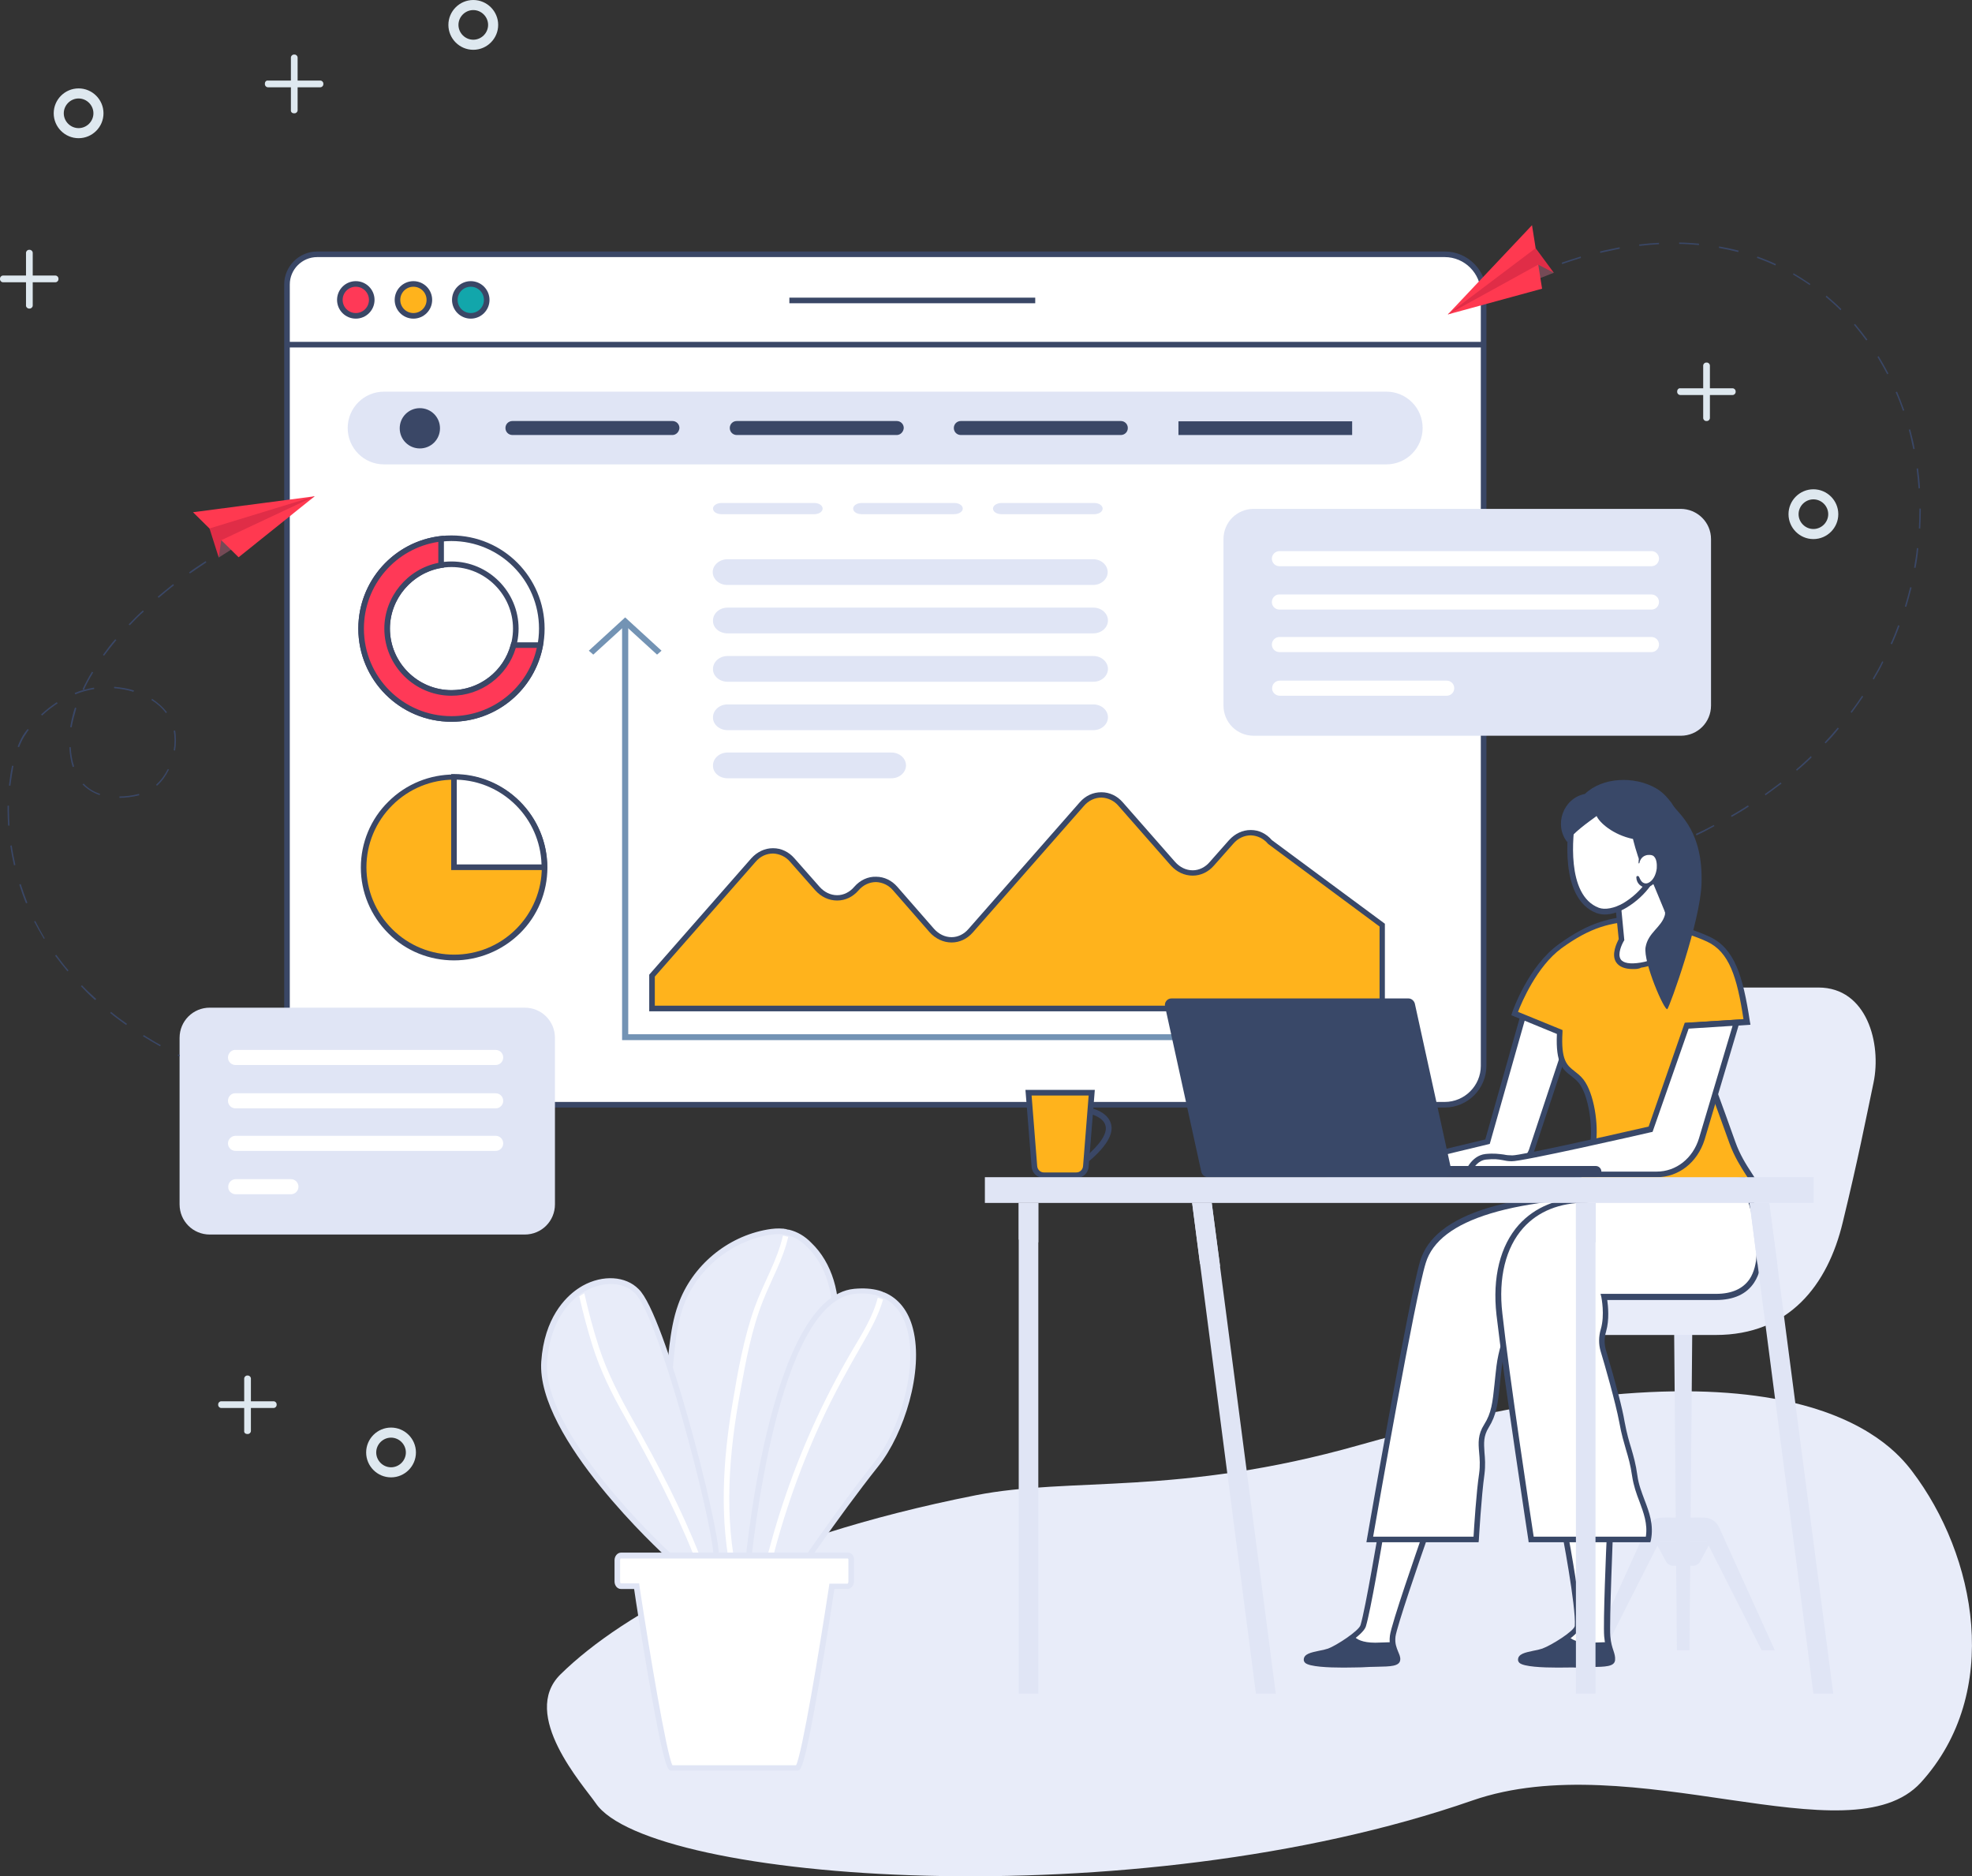 <?xml version="1.0" encoding="utf-8"?>
<!-- Generator: Adobe Illustrator 23.1.0, SVG Export Plug-In . SVG Version: 6.00 Build 0)  -->
<svg version="1.1" id="Layer_1" xmlns="http://www.w3.org/2000/svg" xmlns:xlink="http://www.w3.org/1999/xlink" x="0px" y="0px"
	 viewBox="0 0 705 670.7" style="enable-background:new 0 0 705 670.7;" xml:space="preserve">
<rect x="0" y="0" width="705" height="670.7" fill="#333333" stroke="none"/>
<g style="display:none;">
	<path style="display:inline;fill:#FFB31C;stroke:#394868;stroke-width:2;stroke-miterlimit:10;" d="M288.7,435.8
		c-0.5-0.1-0.9-0.2-1.4-0.3c-0.2,0-0.3,0-0.5-0.1c-1.8-0.2-3.6,0-5.4,0.3c-14,2.5-26.3,12.8-31.1,26.1c-1.7,4.7-2.5,9.7-3.1,14.7
		c-3.2,27-0.1,54.7,9,80.3l12.4,2l2.1,0.3l4.2,0.7c0.3-10.6,1.5-21.2,4.9-31.2c3.5-10.1,9.1-19.4,14.2-28.8s9.8-19.3,11.1-30
		c1.3-10.6-1.3-22.2-9-29.7C294.1,438.3,291.5,436.6,288.7,435.8z"/>
	<path style="display:inline;fill:#FFB31C;stroke:#394868;stroke-width:2;stroke-miterlimit:10;" d="M322.7,458.2
		c-0.6-0.2-1.2-0.5-1.9-0.7c-2.4-0.7-5.2-0.9-8.4-0.6c-30.4,2.9-38.6,102.4-38.6,102.4l5.4,0.6l2,0.2l8.3,0.9
		c0,0,15.5-23.3,30.6-42.4C333.2,502,340.6,465.8,322.7,458.2z"/>
	<path style="display:inline;fill:#FFFFFF;" d="M286.8,437c-2,8.9-7,16.9-10.1,25.5c-3.9,11-6,22.8-7.9,34.2
		c-3.5,20.6-4.8,41.8-0.2,62.3c0.4,1.9,0.9,3.8,1.5,5.7c0.3,1.2,2.3,0.7,1.9-0.5c-0.5-1.6-0.9-3.3-1.3-4.9
		c-5.1-22-3.2-44.8,0.9-66.9c2-10.9,4-22,8.1-32.3c3-7.6,7.2-14.8,9-22.8c-0.5-0.1-0.9-0.2-1.4-0.3C287.2,437,287,437,286.8,437z"/>
	<path style="display:inline;fill:#FFFFFF;" d="M311.3,478.5c-5.2,8.9-9.9,18-14.1,27.4c-7.8,17.4-13.8,35.6-18,54.1l2,0.2
		c4.5-19.8,11.1-39.2,19.7-57.7c4.3-9.3,9.3-18.2,14.4-27c3-5.2,5.7-10.1,7.3-15.7c-0.6-0.2-1.2-0.5-1.9-0.6
		C318.8,466.1,315,472.1,311.3,478.5z"/>
	<path style="display:inline;fill:#FFB31C;stroke:#394868;stroke-width:2;stroke-miterlimit:10;" d="M215.8,455.8
		c-0.6,0.3-1.2,0.7-1.8,1.1c-6.3,4.3-11.6,12.5-12.4,25c-1.8,27,44.7,69.2,44.7,69.2h16.8c0-10.6-19.3-85.8-28.3-94.4
		C230.3,452.6,222.6,452.1,215.8,455.8z"/>
	<path style="display:inline;fill:#FFFFFF;" d="M221,476.8c-2.1-6.4-3.7-12.5-5.2-19.2c-0.6,0.3-1.2,0.7-1.8,1.1
		c1.4,6.2,2.9,11.8,4.8,17.8c2.8,8.8,6.8,16.9,11.3,25c9.1,16.2,17.9,32.6,24.8,49.8h2.1c-6.5-16.6-14.8-32.4-23.6-48
		C228.7,494.7,224.1,486.2,221,476.8z"/>
	<path style="display:inline;fill:#FFFFFF;stroke:#394868;stroke-width:2;stroke-miterlimit:10;" d="M310,551.2h-40.5H229
		c-0.7,0-1.3,0.8-1.3,1.7v7.5c0,1,0.6,1.7,1.3,1.7h5.6c0,0,9.8,64.8,12.4,64.8c1.4,0,12.6,0,22.5,0s21.1,0,22.5,0
		c2.5-0.1,12.4-64.8,12.4-64.8h5.6c0.7,0,1.3-0.8,1.3-1.7v-7.5C311.4,552,310.8,551.2,310,551.2z"/>
</g>
<g>
	<g>
		<path style="fill:#E8ECF9;" d="M683.5,525.8c-7.8-10.2-43.8-52.8-197.7-9.2c-64.6,18.3-103,11.2-137,17.9
			c-78.3,15.5-125.9,41.9-148.4,64c-14.7,14.4,8.2,39.7,12.6,46.1c19.1,28.1,191.8,41.3,313.4-1c57-19.8,134.9,21.3,160.3-6.4
			C715.9,605.1,706.6,556.1,683.5,525.8z"/>
	</g>
	<g>
		<path style="fill:#FFFFFF;" d="M516.5,394.9h-400c-7.7,0-13.9-6.2-13.9-13.9V101.7c0-6,4.9-10.8,10.8-10.8h403.1
			c7.7,0,13.9,6.2,13.9,13.9V381C530.4,388.6,524.2,394.9,516.5,394.9z"/>
		<path style="fill:#3A4766;" d="M516.5,395.9h-400c-8.2,0-14.9-6.7-14.9-14.9V101.7c0-6.5,5.3-11.8,11.8-11.8h403.1
			c8.2,0,14.9,6.7,14.9,14.9V381C531.4,389.2,524.7,395.9,516.5,395.9z M113.4,91.9c-5.4,0-9.8,4.4-9.8,9.8V381
			c0,7.1,5.8,12.9,12.9,12.9h400c7.1,0,12.9-5.8,12.9-12.9V104.8c0-7.1-5.8-12.9-12.9-12.9H113.4z"/>
	</g>
	<g>
		<path style="fill:#E0E5F5;" d="M495.6,166H137.3c-7.2,0-13-5.8-13-13l0,0c0-7.2,5.8-13,13-13h358.3c7.2,0,13,5.8,13,13l0,0
			C508.6,160.2,502.8,166,495.6,166z"/>
	</g>
	<g>
		<path style="fill-rule:evenodd;clip-rule:evenodd;fill:#FFB31C;" d="M233.1,348.8l36.3-41.3c3.9-4.4,10.1-4.4,13.9,0l9,10.2
			c3.9,4.4,10.1,4.4,13.9,0l0,0c3.9-4.4,10.1-4.4,13.9,0l13.1,15c3.9,4.4,10.1,4.4,13.9,0l39.7-45.2c3.9-4.4,10.1-4.4,13.9,0
			l18.7,21.3c3.9,4.4,10.1,4.4,13.9,0l6.9-7.8c3.9-4.4,10.1-4.4,13.9,0l40.1,29.7v29.8H233.1V348.8z"/>
		<path style="fill:#394868;" d="M495.2,361.5H232.1v-13.1l36.5-41.6c2.1-2.3,4.8-3.6,7.7-3.6c0,0,0,0,0.1,0c2.9,0,5.6,1.3,7.6,3.6
			l9,10.2c1.7,1.9,3.9,3,6.3,3c2.3,0,4.5-1.1,6.1-3c2.1-2.4,4.9-3.7,7.8-3.6c2.9,0,5.6,1.3,7.6,3.6l13.1,15c1.7,1.9,3.9,3,6.3,3
			c2.3,0,4.5-1.1,6.1-3l39.7-45.2c2.1-2.4,4.8-3.6,7.7-3.6c0,0,0,0,0.1,0c2.9,0,5.6,1.3,7.6,3.6l18.7,21.3c1.7,1.9,3.9,3,6.3,3
			c2.3,0,4.5-1.1,6.1-3l6.9-7.8c2.1-2.3,4.8-3.6,7.7-3.6c0,0,0,0,0.1,0c2.9,0,5.5,1.3,7.5,3.6l40.4,29.9V361.5z M234.1,359.5h259.1
			v-28.3l-39.8-29.5l-0.1-0.1c-1.6-1.9-3.8-2.9-6.1-3c-2.3,0-4.6,1-6.3,3l-6.9,7.8c-2,2.3-4.7,3.6-7.6,3.6c-3,0-5.7-1.3-7.8-3.6
			l-18.7-21.3c-1.6-1.9-3.8-2.9-6.1-3c-2.3,0-4.6,1-6.3,3l-39.7,45.2c-2,2.3-4.7,3.6-7.6,3.6c-2.9,0-5.7-1.3-7.8-3.6l-13.1-15
			c-1.6-1.9-3.8-2.9-6.1-3c-2.3,0-4.6,1-6.3,3c-2,2.3-4.7,3.6-7.6,3.6c-3,0-5.7-1.3-7.8-3.6l-9-10.2c-1.6-1.9-3.8-2.9-6.1-3
			c-2.4,0-4.6,1-6.3,3l-36,41V359.5z"/>
	</g>
	<g>
		<path style="fill:#E0E5F5;" d="M291.1,183.8h-33.2c-1.7,0-3-0.9-3-2l0,0c0-1.1,1.4-2,3-2h33.2c1.7,0,3,0.9,3,2l0,0
			C294.1,182.9,292.8,183.8,291.1,183.8z"/>
	</g>
	<g>
		<path style="fill:#E0E5F5;" d="M341.1,183.8H308c-1.7,0-3-0.9-3-2l0,0c0-1.1,1.4-2,3-2h33.2c1.7,0,3,0.9,3,2l0,0
			C344.2,182.9,342.8,183.8,341.1,183.8z"/>
	</g>
	<g>
		<path style="fill:#E0E5F5;" d="M391.2,183.8H358c-1.7,0-3-0.9-3-2l0,0c0-1.1,1.4-2,3-2h33.2c1.7,0,3,0.9,3,2l0,0
			C394.2,182.9,392.9,183.8,391.2,183.8z"/>
	</g>
	<g>
		<path style="fill:#3A4766;" d="M157.3,153.1c0,4-3.2,7.2-7.2,7.2s-7.2-3.2-7.2-7.2s3.2-7.2,7.2-7.2
			C154.1,145.9,157.3,149.1,157.3,153.1z"/>
	</g>
	<g>
		<path style="fill:#3A4766;" d="M240.4,155.5h-57.2c-1.4,0-2.5-1.1-2.5-2.5l0,0c0-1.4,1.1-2.5,2.5-2.5h57.2c1.4,0,2.5,1.1,2.5,2.5
			l0,0C242.8,154.4,241.7,155.5,240.4,155.5z"/>
	</g>
	<g>
		<path style="fill:#3A4766;" d="M320.6,155.5h-57.2c-1.4,0-2.5-1.1-2.5-2.5l0,0c0-1.4,1.1-2.5,2.5-2.5h57.2c1.4,0,2.5,1.1,2.5,2.5
			l0,0C323,154.4,321.9,155.5,320.6,155.5z"/>
	</g>
	<g>
		<path style="fill:#3A4766;" d="M400.7,155.5h-57.2c-1.4,0-2.5-1.1-2.5-2.5l0,0c0-1.4,1.1-2.5,2.5-2.5h57.2c1.4,0,2.5,1.1,2.5,2.5
			l0,0C403.2,154.4,402.1,155.5,400.7,155.5z"/>
	</g>
	<g>
		<rect x="421.3" y="150.6" style="fill:#3A4766;" width="62.1" height="4.9"/>
	</g>
	<g style="opacity:0.55;">
		<g>
			<g>
				<polygon style="fill:#003A76;" points="495.3,371.8 222.4,371.8 222.4,222.1 224.6,222.1 224.6,369.7 495.3,369.7 				"/>
			</g>
		</g>
		<g>
			<g>
				<polygon style="fill:#003A76;" points="234.9,234 223.5,223.6 212.1,234 210.5,232.6 223.5,220.7 236.5,232.6 				"/>
			</g>
		</g>
		<g>
			<g>
				<polygon style="fill:#003A76;" points="483.8,382.6 482.2,381.2 493.7,370.8 482.2,360.3 483.8,358.9 496.9,370.8 				"/>
			</g>
		</g>
	</g>
	<g>
		<g>
			<g>
				<g>
					<g>
						<path style="fill:#FFFFFF;" d="M161.4,192.4c-17.8,0-32.3,14.5-32.3,32.3s14.5,32.3,32.3,32.3s32.3-14.5,32.3-32.3
							C193.7,206.8,179.2,192.4,161.4,192.4z M161.4,247.7c-12.7,0-23-10.3-23-23s10.3-23,23-23s23,10.3,23,23
							S174.1,247.7,161.4,247.7z"/>
					</g>
				</g>
				<g>
					<g>
						<path style="fill:#3A4766;" d="M161.4,258c-18.4,0-33.3-14.9-33.3-33.3s14.9-33.3,33.3-33.3s33.3,14.9,33.3,33.3
							S179.8,258,161.4,258z M161.4,193.4c-17.3,0-31.3,14-31.3,31.3c0,17.3,14,31.3,31.3,31.3c17.3,0,31.3-14,31.3-31.3
							C192.7,207.4,178.7,193.4,161.4,193.4z M161.4,248.7c-13.2,0-24-10.8-24-24s10.8-24,24-24s24,10.8,24,24
							S174.6,248.7,161.4,248.7z M161.4,202.7c-12.1,0-22,9.9-22,22s9.9,22,22,22s22-9.9,22-22S173.5,202.7,161.4,202.7z"/>
					</g>
				</g>
			</g>
			<g>
				<path style="fill:#FF3957;" d="M183.6,230.6c-2.6,9.8-11.6,17.1-22.2,17.1c-12.7,0-23-10.3-23-23c0-11.4,8.4-20.9,19.3-22.7
					v-9.4c-16.1,1.8-28.6,15.5-28.6,32.1c0,17.8,14.5,32.3,32.3,32.3c15.8,0,29-11.4,31.7-26.4H183.6z"/>
				<path style="fill:#3A4766;" d="M161.4,258c-18.4,0-33.3-14.9-33.3-33.3c0-17,12.7-31.2,29.5-33.1l1.1-0.1v11.4l-0.8,0.1
					c-10.5,1.7-18.5,11.1-18.5,21.7c0,12.1,9.9,22,22,22c9.9,0,18.7-6.7,21.2-16.4l0.2-0.7h11.5l-0.2,1.2
					C191.2,246.6,177.5,258,161.4,258z M156.7,193.7c-15.2,2.3-26.6,15.4-26.6,31c0,17.3,14,31.3,31.3,31.3
					c14.7,0,27.4-10.2,30.5-24.4h-7.5c-3,10.1-12.4,17.1-23,17.1c-13.2,0-24-10.8-24-24c0-11.3,8.2-21.3,19.3-23.5V193.7z"/>
			</g>
		</g>
	</g>
	<g>
		<g>
			
				<ellipse transform="matrix(0.707 -0.707 0.707 0.707 -171.658 205.569)" style="fill-rule:evenodd;clip-rule:evenodd;fill:#FFB31C;" cx="162.3" cy="310" rx="32.3" ry="32.3"/>
			<path style="fill:#3A4766;" d="M162.3,343.3c-8.5,0-17.1-3.2-23.5-9.7c-6.3-6.3-9.8-14.7-9.8-23.5s3.5-17.3,9.8-23.5
				c13-13,34.1-13,47.1,0c6.3,6.3,9.8,14.7,9.8,23.5s-3.5,17.3-9.8,23.5C179.4,340,170.8,343.3,162.3,343.3z M162.3,278.7
				c-8,0-16,3.1-22.1,9.2c-5.9,5.9-9.2,13.8-9.2,22.1s3.3,16.2,9.2,22.1c12.2,12.2,32.1,12.2,44.3,0c5.9-5.9,9.2-13.8,9.2-22.1
				s-3.3-16.2-9.2-22.1C178.3,281.8,170.3,278.7,162.3,278.7z"/>
		</g>
		<g>
			<path style="fill:#FFFFFF;" d="M162.3,277.7V310h32.3C194.6,292.1,180.1,277.7,162.3,277.7z"/>
			<path style="fill:#3A4766;" d="M195.6,311h-34.3v-34.3h1c18.4,0,33.3,14.9,33.3,33.3V311z M163.3,309h30.3
				c-0.5-16.5-13.8-29.8-30.3-30.3V309z"/>
		</g>
	</g>
	<g>
		<path style="fill:#E0E5F5;" d="M254.8,204.5L254.8,204.5c0,2.5,2.3,4.6,5.2,4.6h130.8c2.9,0,5.2-2.1,5.2-4.6l0,0
			c0-2.5-2.3-4.6-5.2-4.6H260.1C257.2,199.9,254.8,202,254.8,204.5z M260.1,226.4h130.8c2.9,0,5.2-2.1,5.2-4.6l0,0
			c0-2.5-2.3-4.6-5.2-4.6H260.1c-2.9,0-5.2,2.1-5.2,4.6l0,0C254.8,224.4,257.2,226.4,260.1,226.4z M260.1,243.7h130.8
			c2.9,0,5.2-2.1,5.2-4.6l0,0c0-2.5-2.3-4.6-5.2-4.6H260.1c-2.9,0-5.2,2.1-5.2,4.6l0,0C254.8,241.6,257.2,243.7,260.1,243.7z
			 M260.1,261h130.8c2.9,0,5.2-2.1,5.2-4.6l0,0c0-2.5-2.3-4.6-5.2-4.6H260.1c-2.9,0-5.2,2.1-5.2,4.6l0,0
			C254.8,258.9,257.2,261,260.1,261z M260.1,278.2h58.6c2.9,0,5.2-2.1,5.2-4.6l0,0c0-2.5-2.3-4.6-5.2-4.6h-58.6
			c-2.9,0-5.2,2.1-5.2,4.6l0,0C254.8,276.2,257.2,278.2,260.1,278.2z"/>
	</g>
	<g>
		<g>
			<g>
				<g>
					<path style="fill:#E0E5F5;" d="M198.4,371v59.5c0,6-4.8,10.8-10.8,10.8H75c-6,0-10.8-4.8-10.8-10.8V371c0-6,4.8-10.8,10.8-10.8
						h112.6C193.6,360.2,198.4,365,198.4,371z"/>
				</g>
			</g>
			<g>
				<g>
					<g>
						<path style="fill:#FFFFFF;" d="M81.5,378L81.5,378c0,1.5,1.2,2.7,2.7,2.7h93c1.5,0,2.7-1.2,2.7-2.7l0,0c0-1.5-1.2-2.7-2.7-2.7
							h-93C82.8,375.2,81.5,376.5,81.5,378z M81.5,393.5L81.5,393.5c0,1.5,1.2,2.7,2.7,2.7h93c1.5,0,2.7-1.2,2.7-2.7l0,0
							c0-1.5-1.2-2.7-2.7-2.7h-93C82.8,390.7,81.5,391.9,81.5,393.5z M81.5,408.7L81.5,408.7c0,1.5,1.2,2.7,2.7,2.7h93
							c1.5,0,2.7-1.2,2.7-2.7l0,0c0-1.5-1.2-2.7-2.7-2.7h-93C82.8,406,81.5,407.2,81.5,408.7z M84.3,426.9H104
							c1.5,0,2.7-1.2,2.7-2.7l0,0c0-1.5-1.2-2.7-2.7-2.7H84.3c-1.5,0-2.7,1.2-2.7,2.7l0,0C81.5,425.7,82.8,426.9,84.3,426.9z"/>
					</g>
				</g>
			</g>
		</g>
	</g>
	<g>
		<g>
			<g>
				<g>
					<path style="fill:#E0E5F5;" d="M611.7,192.7v59.5c0,6-4.8,10.8-10.8,10.8H448.2c-6,0-10.8-4.8-10.8-10.8v-59.5
						c0-6,4.8-10.8,10.8-10.8h152.6C606.8,181.9,611.7,186.7,611.7,192.7z"/>
				</g>
			</g>
			<g>
				<g>
					<g>
						<path style="fill:#FFFFFF;" d="M454.7,199.7L454.7,199.7c0,1.5,1.2,2.7,2.7,2.7h133c1.5,0,2.7-1.2,2.7-2.7l0,0
							c0-1.5-1.2-2.7-2.7-2.7h-133C456,197,454.7,198.2,454.7,199.7z M454.7,215.2L454.7,215.2c0,1.5,1.2,2.7,2.7,2.7h133
							c1.5,0,2.7-1.2,2.7-2.7l0,0c0-1.5-1.2-2.7-2.7-2.7h-133C456,212.4,454.7,213.7,454.7,215.2z M454.7,230.4L454.7,230.4
							c0,1.5,1.2,2.7,2.7,2.7h133c1.5,0,2.7-1.2,2.7-2.7l0,0c0-1.5-1.2-2.7-2.7-2.7h-133C456,227.7,454.7,228.9,454.7,230.4z
							 M457.5,248.7h59.7c1.5,0,2.7-1.2,2.7-2.7l0,0c0-1.5-1.2-2.7-2.7-2.7h-59.7c-1.5,0-2.7,1.2-2.7,2.7l0,0
							C454.7,247.4,456,248.7,457.5,248.7z"/>
					</g>
				</g>
			</g>
		</g>
	</g>
	<g>
		<g>
			<polygon style="fill:#754A56;" points="112.5,177.4 78.2,199.3 77.2,191.2 			"/>
		</g>
		<g>
			<polygon style="fill:#FF3950;" points="112.5,177.4 69,183.1 85.3,199.2 			"/>
		</g>
		<g>
			<polygon style="fill:#E02D47;" points="112.5,177.4 79.1,193.1 78.2,199.3 74.9,188.9 			"/>
		</g>
	</g>
	<g>
		<path style="fill:#3A4766;" d="M64.1,377.6l-0.6-0.3l0.2-0.4l0.6,0.3L64.1,377.6z M57.2,374c-2.1-1.2-4.2-2.4-6.1-3.6l0.3-0.4
			c2,1.2,4,2.5,6.1,3.6L57.2,374z M45.1,366.4c-2-1.4-3.9-2.8-5.7-4.3l0.3-0.4c1.8,1.5,3.7,2.9,5.7,4.3L45.1,366.4z M34,357.5
			c-1.8-1.6-3.5-3.3-5.1-5l0.4-0.3c1.6,1.7,3.3,3.3,5.1,4.9L34,357.5z M24.1,347.2c-1.5-1.8-3-3.7-4.4-5.6l0.4-0.3
			c1.4,1.9,2.8,3.8,4.4,5.6L24.1,347.2z M15.7,335.6c-1.2-2-2.4-4.1-3.5-6.2l0.4-0.2c1.1,2.1,2.2,4.2,3.4,6.2L15.7,335.6z
			 M9.3,322.9c-0.9-2.2-1.7-4.5-2.4-6.7l0.5-0.2c0.7,2.2,1.5,4.5,2.4,6.7L9.3,322.9z M5,309.3c-0.5-2.3-1-4.7-1.3-7l0.5-0.1
			c0.3,2.3,0.8,4.7,1.3,7L5,309.3z M2.9,295.1c-0.1-1.8-0.2-3.7-0.2-5.5c0-0.6,0-1.1,0-1.6l0.5,0c0,0.5,0,1.1,0,1.6
			c0,1.8,0.1,3.6,0.2,5.5L2.9,295.1z M42.7,285.2l0-0.5c2.2,0,4.5-0.3,6.9-0.9l0.1,0l0.1,0.5l-0.1,0
			C47.2,284.9,44.9,285.2,42.7,285.2z M35.6,284.2c-2.4-0.8-4.4-2.1-6.1-3.8l0.4-0.3c1.6,1.7,3.5,2.9,5.9,3.7L35.6,284.2z
			 M56.1,280.9l-0.3-0.4c1.7-1.5,3.1-3.4,4.2-5.6l0.4,0.2C59.2,277.5,57.8,279.4,56.1,280.9z M3.7,280.9l-0.5-0.1
			c0.3-2.4,0.6-4.8,1.1-7.1l0.5,0.1C4.4,276.1,4,278.5,3.7,280.9z M26,274.2c-0.7-2.2-1.1-4.6-1.2-7.1l0.5,0
			c0.1,2.4,0.5,4.8,1.2,6.9L26,274.2z M62.6,268.3l-0.5-0.1c0.2-1.2,0.3-2.4,0.3-3.5c0-1.2-0.1-2.4-0.3-3.5l0.5-0.1
			c0.2,1.1,0.3,2.3,0.3,3.6C62.9,265.9,62.8,267.1,62.6,268.3z M6.8,267.1l-0.5-0.2c0.8-2,1.6-3.7,2.5-4.9c0.3-0.5,0.7-0.9,1.1-1.4
			l0.4,0.3c-0.4,0.4-0.7,0.9-1,1.4C8.4,263.5,7.6,265.1,6.8,267.1z M25.6,260l-0.5-0.1c0.4-2.3,0.9-4.6,1.7-7l0.5,0.2
			C26.6,255.5,26,257.8,25.6,260z M15,255.8l-0.3-0.4c1.8-1.7,3.7-3.1,5.6-4.4l0.3,0.4C18.7,252.7,16.8,254.1,15,255.8z M59.3,254.9
			c-1.3-1.8-3.1-3.4-5.2-4.7l0.3-0.4c2.1,1.4,3.9,3,5.3,4.8L59.3,254.9z M26.9,248.2l-0.2-0.5c2.2-0.9,4.6-1.5,6.9-1.9l0.1,0.5
			C31.4,246.7,29.1,247.3,26.9,248.2z M47.7,247.3c-2.2-0.7-4.6-1.1-6.9-1.3l0-0.5c2.4,0.2,4.8,0.6,7.1,1.3L47.7,247.3z M30,246.6
			l-0.5-0.2c1-2.1,2.1-4.2,3.4-6.3l0.4,0.3C32.1,242.4,30.9,244.5,30,246.6z M37.2,234.4l-0.4-0.3c1.4-1.9,2.8-3.8,4.4-5.6l0.4,0.3
			C40.1,230.6,38.6,232.5,37.2,234.4z M46.4,223.5l-0.4-0.3c1.6-1.7,3.3-3.4,5.1-5l0.3,0.4C49.7,220.1,48,221.8,46.4,223.5z
			 M56.7,213.7l-0.3-0.4c1.8-1.5,3.6-3,5.5-4.5l0.3,0.4C60.3,210.7,58.5,212.2,56.7,213.7z M67.9,205l-0.3-0.4
			c1.9-1.4,3.9-2.7,5.9-4l0.3,0.4C71.8,202.3,69.9,203.7,67.9,205z"/>
	</g>
	<g>
		<path style="fill:#3A4766;" d="M586,306.8l-0.2-0.5l0.7-0.2l0.2,0.5L586,306.8z M593.4,304.2l-0.2-0.5c2.2-0.8,4.4-1.7,6.6-2.7
			l0.2,0.5C597.8,302.4,595.6,303.3,593.4,304.2z M606.5,298.6l-0.2-0.5c2.2-1,4.3-2.1,6.4-3.2l0.2,0.4
			C610.8,296.5,608.7,297.6,606.5,298.6z M619.1,292l-0.3-0.4c2.1-1.2,4.1-2.4,6.1-3.7l0.3,0.4C623.3,289.6,621.2,290.8,619.1,292z
			 M631.2,284.3l-0.3-0.4c1.9-1.4,3.9-2.8,5.7-4.2l0.3,0.4C635,281.5,633.1,282.9,631.2,284.3z M642.4,275.5l-0.3-0.4
			c1.8-1.5,3.6-3.2,5.3-4.8l0.3,0.4C646,272.4,644.2,274,642.4,275.5z M652.7,265.7l-0.4-0.3c1.6-1.7,3.2-3.5,4.7-5.3l0.4,0.3
			C656,262.2,654.4,264,652.7,265.7z M662,254.8l-0.4-0.3c1.4-1.9,2.8-3.8,4.1-5.8l0.4,0.3C664.8,250.9,663.4,252.9,662,254.8z
			 M669.9,242.9l-0.4-0.3c1.2-2,2.4-4.1,3.4-6.2l0.4,0.2C672.3,238.8,671.1,240.9,669.9,242.9z M676.4,230.3l-0.5-0.2
			c1-2.1,1.9-4.4,2.7-6.6l0.5,0.2C678.3,225.9,677.4,228.1,676.4,230.3z M681.5,216.9l-0.5-0.1c0.7-2.3,1.3-4.6,1.9-6.9l0.5,0.1
			C682.8,212.3,682.2,214.6,681.5,216.9z M684.8,203l-0.5-0.1c0.4-2.3,0.8-4.7,1-7l0.5,0.1C685.6,198.3,685.3,200.7,684.8,203z
			 M686.5,188.9l-0.5,0c0.1-2.1,0.2-4.3,0.2-6.4l0-0.7l0.5,0l0,0.7C686.7,184.6,686.6,186.7,686.5,188.9z M685.9,174.6
			c-0.2-2.4-0.4-4.7-0.7-7.1l0.5-0.1c0.3,2.3,0.6,4.7,0.7,7.1L685.9,174.6z M684,160.5c-0.5-2.3-1-4.7-1.6-6.9l0.5-0.1
			c0.6,2.3,1.2,4.6,1.6,7L684,160.5z M680.3,146.8c-0.8-2.2-1.6-4.5-2.6-6.6l0.5-0.2c0.9,2.2,1.8,4.4,2.6,6.7L680.3,146.8z
			 M674.7,133.8c-1.1-2.1-2.3-4.2-3.5-6.2l0.4-0.3c1.2,2,2.4,4.1,3.5,6.2L674.7,133.8z M667.2,121.7c-1.4-1.9-2.9-3.8-4.4-5.6
			l0.4-0.3c1.5,1.8,3,3.7,4.4,5.6L667.2,121.7z M658,110.9c-1.7-1.7-3.5-3.3-5.3-4.8l0.3-0.4c1.8,1.5,3.6,3.1,5.3,4.8L658,110.9z
			 M647,101.9c-1.9-1.3-4-2.6-6-3.8l0.2-0.4c2.1,1.2,4.1,2.5,6,3.8L647,101.9z M634.7,94.9c-2.1-1-4.3-1.9-6.6-2.7l0.2-0.5
			c2.2,0.8,4.5,1.7,6.6,2.7L634.7,94.9z M558.5,94.4l-0.2-0.5c2.3-0.8,4.6-1.5,6.8-2.2l0.1,0.5C563,92.9,560.7,93.6,558.5,94.4z
			 M572.1,90.4l-0.1-0.5c2.3-0.6,4.7-1,7-1.5l0.1,0.5C576.8,89.4,574.4,89.9,572.1,90.4z M621.4,90.1c-2.3-0.6-4.6-1.1-6.9-1.5
			l0.1-0.5c2.3,0.4,4.7,0.9,7,1.5L621.4,90.1z M586.1,87.9l-0.1-0.5c2.4-0.3,4.8-0.5,7.1-0.6l0,0.5
			C590.9,87.4,588.5,87.6,586.1,87.9z M607.4,87.6c-2.3-0.2-4.7-0.4-7.1-0.4l0-0.5c2.4,0,4.8,0.2,7.1,0.4L607.4,87.6z"/>
	</g>
	<g>
		<g>
			<polygon style="fill:#754A56;" points="517.6,112.4 555.5,97.5 549.5,91.9 			"/>
		</g>
		<g>
			<polygon style="fill:#FF3950;" points="517.6,112.4 547.7,80.5 551.3,103.2 			"/>
		</g>
		<g>
			<polygon style="fill:#E02D47;" points="517.6,112.4 549.9,94.6 555.5,97.5 549,88.7 			"/>
		</g>
	</g>
	<g>
		<polygon style="fill:#E0E5F5;" points="604,589.9 599.5,589.9 598.5,474.2 605,474.2 		"/>
	</g>
	<g>
		<polygon style="fill:#E0E5F5;" points="611.6,551.1 591.8,551.1 595.3,542.5 608.1,542.5 		"/>
	</g>
	<g>
		<path style="fill:#E0E5F5;" d="M611.6,551.1h-19.8l3.8,7.1c0.5,0.9,1.5,1.5,2.5,1.5h7.2c1,0,2-0.6,2.5-1.5L611.6,551.1z"/>
	</g>
	<g>
		<g>
			<path style="fill:#E0E5F5;" d="M634.5,589.9h-4.7l-24-47.4h3.4c2.3,0,4.5,1.4,5.4,3.5L634.5,589.9z"/>
		</g>
		<g>
			<path style="fill:#E0E5F5;" d="M568.9,589.9h4.7l24-47.4h-3.4c-2.3,0-4.5,1.4-5.4,3.5L568.9,589.9z"/>
		</g>
	</g>
	<g>
		<path style="fill:#E8ECF9;" d="M552.9,477.2c0,0,34.4,0,60.5,0s40-17.7,45.4-40.3c5.5-22.6,8.1-36.1,11-49.9
			c2.9-13.9-2.3-34-19.7-34s-20,0-33.2,0s-20.3-4.1-26.4,17.4c-6.1,21.5-11.5,49.5-15.3,63.7c-3.7,14.2-32,12.2-42.1,21.3
			C525.3,462.5,525,477.2,552.9,477.2z"/>
	</g>
	<g>
		<path style="fill:#FFFFFF;" d="M493.9,546.5c0,0-4.8,28.6-6.6,34.6c-0.8,2.6-9.5,8-12.2,9c-2.8,1.1-8,1.2-8,3.1s13.2,2.1,19.6,1.7
			c6.4-0.5,12.7,0.3,12.9-1.8c0.2-2.1-2.3-3.7-1.7-8.3c0.6-4.6,12.4-38.3,12.4-38.3H493.9z"/>
		<path style="fill:#3A4766;" d="M480.3,596.1c-5.4,0-12.2-0.3-13.7-1.7c-0.4-0.4-0.5-0.8-0.5-1.1c0-2.1,2.6-2.6,5.4-3.2
			c1.2-0.2,2.4-0.5,3.3-0.8c2.8-1,11-6.3,11.6-8.4c1.8-5.9,6.5-34.2,6.6-34.5l0.1-0.8h18.7l-0.5,1.3c-4.1,11.6-11.9,34.5-12.4,38.1
			c-0.3,2.5,0.4,4,0.9,5.3c0.4,1,0.9,1.9,0.8,3c-0.2,2.4-3.6,2.4-8.3,2.5c-1.7,0-3.6,0.1-5.5,0.2C485.8,596,483.2,596.1,480.3,596.1
			z M468.3,593c2,0.9,11,1.3,18.4,0.9c1.9-0.2,3.9-0.2,5.6-0.2c2.4,0,5.9-0.1,6.3-0.7c0-0.5-0.2-1.2-0.6-1.9
			c-0.6-1.4-1.5-3.3-1.1-6.4c0.5-4.2,9.8-30.8,12-37.2h-14.1c-0.8,4.8-4.8,28.4-6.5,33.9c-1,3.2-10.2,8.7-12.8,9.7
			c-1,0.4-2.3,0.7-3.6,0.9C470.8,592.2,468.9,592.6,468.3,593z"/>
	</g>
	<g>
		<path style="fill:#FFFFFF;" d="M559.1,546.5c0,0,5.3,27.5,4.8,34.6c-0.2,2.7-9.5,8-12.2,9c-2.8,1.1-8,1.2-8,3.1s13.2,2.1,19.6,1.7
			c6.4-0.5,12.7,0.3,12.9-1.8s-1.3-3.6-1.7-8.3c-0.4-5.2,1-38.3,1-38.3H559.1z"/>
		<path style="fill:#3A4766;" d="M556.9,596.1c-5.4,0-12.2-0.3-13.7-1.7c-0.4-0.4-0.5-0.8-0.5-1.1c0-2.1,2.6-2.6,5.4-3.2
			c1.2-0.2,2.4-0.5,3.3-0.8c3.3-1.2,11.4-6.3,11.6-8.1c0.5-6.9-4.7-34.1-4.8-34.3l-0.2-1.2h18.7l0,1c0,0.3-1.4,33.1-1,38.2
			c0.2,2.4,0.7,3.9,1.1,5.1c0.4,1.2,0.7,2.2,0.6,3.4c-0.2,2.4-3.6,2.4-8.3,2.5c-1.7,0-3.6,0.1-5.5,0.2
			C562.4,596,559.8,596.1,556.9,596.1z M544.9,593c2,0.9,11,1.3,18.4,0.9c1.9-0.2,3.9-0.2,5.6-0.2c2.4,0,5.9-0.1,6.3-0.7
			c0.1-0.8-0.2-1.5-0.5-2.5c-0.4-1.3-1-3-1.2-5.6c-0.4-4.7,0.7-31.6,1-37.4h-14.1c1,5.4,5,27.3,4.6,33.7c-0.3,3.7-11.1,9.2-12.8,9.9
			c-1,0.4-2.3,0.7-3.6,0.9C547.4,592.2,545.5,592.6,544.9,593z"/>
	</g>
	<g>
		<path style="fill:#FFFFFF;" d="M527.7,550.3h-38c0,0,14.8-85.4,19-99.2c4.2-13.9,24.8-24.5,80.9-24.5l-7.1,26.4l-39.6,15.1
			c0,0-5.6,9.4-7,20.3s-1.1,15.8-4.6,21.3s-0.6,9.3-1.6,17.1C528.6,534.6,527.7,550.3,527.7,550.3z"/>
		<path style="fill:#394868;" d="M528.6,551.3h-40.1l0.2-1.2c0.6-3.5,14.9-85.6,19-99.3c5.1-17,31.9-25.2,81.9-25.2h1.3l-7.6,28.2
			l-39.7,15.2c-0.9,1.7-5.5,10.1-6.7,19.6c-0.3,2.4-0.5,4.5-0.7,6.4c-0.7,6.8-1.2,10.8-4,15.3c-1.9,3.1-1.7,5.5-1.5,8.8
			c0.2,2.2,0.4,4.7,0,7.9c-1.1,7.7-2,23.3-2,23.4L528.6,551.3z M490.9,549.3h35.9c0.2-3.5,1-16,2-22.6c0.4-2.9,0.2-5.3,0-7.5
			c-0.3-3.4-0.5-6.4,1.8-10c2.6-4.1,3-7.8,3.7-14.5c0.2-1.9,0.4-4,0.7-6.4c1.4-11,6.9-20.3,7.1-20.7l0.2-0.3l39.4-15l6.6-24.6
			c-47.5,0.1-73.9,8.1-78.6,23.8C505.8,464.1,492.7,539,490.9,549.3z"/>
	</g>
	<g>
		<path style="fill:#FFFFFF;" d="M545.2,360.8l-13.4,47.3L479,420.8l52.9-1.5c5.7,0,13.7-2.6,15.6-8l13.7-41.2
			C561.2,370.2,555,358.2,545.2,360.8z"/>
		<path style="fill:#394868;" d="M469.4,422.1l61.6-14.8l13.4-47.3l0.5-0.1c8.7-2.3,14.7,5.8,16.7,9.1l1.1-0.3l-14.3,43
			c-2,5.6-10,8.7-16.5,8.7L469.4,422.1z M546,361.6l-13.4,47.3l-44,10.6l43.3-1.2c5,0,12.9-2.3,14.7-7.3l13.5-40.7
			C558.5,367.5,553.3,360.1,546,361.6z"/>
	</g>
	<g>
		<path style="fill:#FFB31C;" d="M586,328.3c0,0,16.1,3.4,24.8,7.5s11.4,14,13.7,29.5l-20.5,1.4c0,0,11.4,30.6,15.3,41.7
			c3.9,11.1,12.1,16.8,6.4,17.9c-5.6,1.1-51.9,0-59.4,0c-7.6,0,2.1-11,3.1-17.4s-0.5-17.7-4.2-22.4c-3.7-4.7-8.5-3.1-7.7-17.6
			l-16.1-6.6c0,0,5.6-16.3,16.3-24C568.3,330.6,575.6,328.8,586,328.3z"/>
		<path style="fill:#394868;" d="M609.3,427.8c-10.2,0-22.9-0.2-32.1-0.3c-5.1-0.1-9.2-0.1-10.9-0.1c-1.7,0-2.8-0.5-3.4-1.5
			c-1.3-2.1,0.5-5.6,2.5-9.6c1.3-2.7,2.7-5.4,3.1-7.5c1-6.3-0.6-17.3-4-21.6c-0.9-1.1-1.9-1.9-2.8-2.6c-2.9-2.2-5.6-4.3-5.1-15
			l-16.3-6.7l0.3-0.9c0.2-0.7,5.8-16.7,16.7-24.5c10.9-7.9,18.5-9.7,28.8-10.2l0.1,0l0.1,0c0.7,0.1,16.3,3.5,25,7.6
			c8.8,4.2,11.8,13.8,14.3,30.3l0.2,1.1l-20.2,1.4c2.2,5.9,11.4,30.8,14.8,40.5c1.6,4.5,3.8,8,5.7,10.9c2,3,3.2,5.1,2.5,6.7
			c-0.4,0.9-1.2,1.4-2.6,1.7C624,427.7,617.4,427.8,609.3,427.8z M542.7,361.7l15.9,6.5l0,0.7c-0.6,10.2,1.6,11.9,4.3,14
			c1,0.8,2.1,1.6,3.2,3c3.8,4.9,5.5,16.2,4.4,23.2c-0.4,2.4-1.8,5.3-3.3,8.1c-1.5,2.9-3.3,6.5-2.6,7.6c0.3,0.4,1.1,0.5,1.7,0.5
			c1.8,0,5.9,0.1,11,0.1c15.4,0.2,44.1,0.7,48.2-0.1c0.7-0.1,1.1-0.3,1.1-0.5c0.3-0.6-1.1-2.9-2.4-4.8c-1.8-2.8-4.2-6.6-5.9-11.3
			c-3.9-11-15.2-41.4-15.3-41.7l-0.5-1.3l20.8-1.4c-2.3-15.1-5.1-24-13-27.7c-8.1-3.8-22.9-7.1-24.5-7.4
			c-10.1,0.5-17.1,2.2-27.6,9.8C549.4,345.5,544,358.3,542.7,361.7z"/>
	</g>
	<g>
		<path style="fill:#FFFFFF;" d="M620.8,365.6l-12.4,41.6c-2.3,7.3-8.4,12.6-16.1,12.6h-67.7c0,0,1.8-5.8,6.6-6.3s6,0.5,9.3,0.6
			c3.4,0.2,49.6-10.4,49.6-10.4l12.9-37L620.8,365.6z"/>
		<path style="fill:#394868;" d="M592.3,420.8h-69.1l0.4-1.3c0.1-0.3,2.1-6.4,7.5-7c3.1-0.3,4.8,0,6.5,0.2c0.9,0.2,1.8,0.3,3,0.3
			c0,0,0.1,0,0.1,0c2.9,0,30.4-6.1,48.7-10.3l12.9-37.1l19.9-1.2l-12.8,43C606.8,415.6,600.1,420.8,592.3,420.8z M526.1,418.8h66.2
			c6.9,0,12.9-4.7,15.1-11.9l12-40.2l-15.7,1l-12.9,36.9l-0.5,0.1c-4.7,1.1-46.5,10.6-49.9,10.4c-1.3,0-2.3-0.2-3.2-0.4
			c-1.6-0.3-3-0.5-5.9-0.2C528.5,414.8,526.9,417.2,526.1,418.8z"/>
	</g>
	<g>
		<path style="fill:#FFFFFF;" d="M623.2,421.8c0,0,18.1,41.8-9.7,41.8s-40.1,0-40.1,0s1.4,6.5-0.2,11.9c-0.7,2.4-0.8,4.9-0.1,7.2
			c1.9,6.5,5.5,19,6.7,25.6c1.7,9.2,3.4,11.1,4.6,19.3c1.2,8.2,6.5,14.3,4.8,22.7h-41.8c0,0-8.7-56.8-11.4-80.5s8.5-40.8,30.9-40.8
			c0,0,26.6-3.6,30.2-5.3L623.2,421.8z"/>
		<path style="fill:#394868;" d="M590,551.3h-43.5l-0.1-0.8c-0.1-0.6-8.7-57.1-11.4-80.5c-1.5-13.3,1.3-24.7,8-32.2
			c5.7-6.3,13.9-9.7,23.8-9.7c7.4-1,27-3.9,29.8-5.2l0.2-0.1l27-2l0.3,0.7c0.4,1,10.8,25.2,3,37c-2.7,4.1-7.3,6.2-13.6,6.2h-38.9
			c0.3,2.2,0.8,7-0.4,11.2c-0.7,2.3-0.7,4.6-0.1,6.6c3.7,12.5,5.9,20.9,6.7,25.7c0.8,4.3,1.6,7,2.4,9.6c0.8,2.8,1.6,5.4,2.2,9.8
			c0.4,3,1.5,5.8,2.5,8.5c1.7,4.4,3.4,9,2.3,14.5L590,551.3z M548.3,549.3h40.1c0.7-4.6-0.8-8.5-2.3-12.6c-1.1-2.8-2.1-5.7-2.6-9
			c-0.6-4.2-1.4-6.8-2.2-9.5c-0.7-2.5-1.6-5.3-2.4-9.8c-1.3-7-5.3-20.9-6.7-25.5c-0.7-2.4-0.7-5.1,0.1-7.8
			c1.5-5.1,0.2-11.3,0.2-11.4l-0.3-1.2l41.3,0c5.6,0,9.6-1.8,12-5.3c6.5-9.9-1.3-30.5-2.9-34.4l-25.2,1.8
			c-4.2,1.7-27.6,4.9-30.3,5.3l-0.1,0c-9.4,0-17.1,3.1-22.4,9c-6.3,7-9,17.9-7.5,30.6C539.5,491.5,547.2,542.1,548.3,549.3z"/>
	</g>
	<g>
		<path style="fill:#394868;" d="M483.9,584.7c-3,2.3-7.1,4.7-8.9,5.4c-2.8,1.1-8,1.2-8,3.1c0,1.8,13.2,2.1,19.6,1.7
			c6.4-0.5,12.7,0.3,12.9-1.8c0.1-1.8-1.5-3.1-1.7-6.1c-1.7,0.1-3.7,0.1-6.1,0.2C487.1,587.2,484.9,586,483.9,584.7z"/>
	</g>
	<g>
		<path style="fill:#394868;" d="M560.6,584.7c-3,2.3-7.1,4.7-8.9,5.4c-2.8,1.1-8,1.2-8,3.1c0,1.8,13.2,2.1,19.6,1.7
			c6.4-0.5,12.7,0.3,12.9-1.8c0.1-1.8-1.5-3.1-1.7-6.1c-1.7,0.1-3.7,0.1-6.1,0.2C563.7,587.2,561.6,586,560.6,584.7z"/>
	</g>
	<g>
		<path style="fill:#FFFFFF;" d="M578.5,322.7l1.3,13.3c0,0-6.9,11.2,7,9.2c10-1.4,12.7-11.7,12.7-11.7l-8.5-20.6"/>
		<path style="fill:#3A4766;" d="M583.8,346.4c-2.9,0-4.9-0.8-6-2.4c-1.9-2.8,0.3-7.1,0.9-8.3l-1.3-13l2-0.2l1.3,13.6l-0.2,0.3
			c-0.7,1.2-2.3,4.6-1.1,6.5c0.9,1.4,3.4,1.8,7.1,1.2c8.4-1.2,11.3-9,11.8-10.7l-8.4-20.3l1.8-0.8l8.6,20.9l-0.1,0.3
			c-0.1,0.4-3,11-13.5,12.4C585.8,346.4,584.8,346.4,583.8,346.4z"/>
	</g>
	<g id="XMLID_3_">
		<path style="fill:#FFFFFF;" d="M562.2,292.7c-1.5,9.4-2.3,28.5,9,32.8c2.6,1,6.2,0.2,9.7-1.8c7.5-4.5,11.7-11.5,12.3-17.4
			C593.9,299,571.5,275.8,562.2,292.7z"/>
		<path style="fill:#3A4766;" d="M573.7,326.9c-1,0-2-0.2-2.9-0.5c-13.5-5.1-10.4-29.1-9.6-33.9l0-0.2l0.1-0.2
			c4-7.3,9.9-7.2,14.2-5.9c9.3,2.9,19.2,14.6,18.7,20.1c-0.7,6.9-5.6,13.9-12.8,18.2C578.7,326.1,576,326.9,573.7,326.9z M563.2,293
			c-0.8,4.9-3.5,27,8.4,31.5c2.2,0.8,5.5,0.2,8.8-1.7c6.5-3.9,11.2-10.5,11.8-16.6c0.4-4.3-8.6-15.3-17.3-17.9
			C569.8,286.7,565.8,288.3,563.2,293z"/>
	</g>
	<g>
		<g>
			<path style="fill:#394868;" d="M597.5,286.9c5.5,8,6.3,20.8-3.2,25.3c-1.2,0.6-2.5,1-3.8,1.2c-0.1,0.1-3.1-5.5-3.8-4.4
				c-1.6-3.6-2.9-9.1-2.9-9.1c-7.2-1.5-12-5.9-13-8.2c-3,2.2-8.6,6.1-10.5,9.3c-4.8-6-1.6-15.6,6.3-17.2c6.4-6.1,17.7-6.4,25.3-2.1
				C594.1,282.9,595.9,284.8,597.5,286.9z"/>
		</g>
	</g>
	<g>
		<path style="fill:#3A4766;" d="M570.5,420.8H434.9c-1.1,0-2-0.9-2-2l0,0c0-1.1,0.9-2,2-2h135.6c1.1,0,2,0.9,2,2l0,0
			C572.5,419.9,571.6,420.8,570.5,420.8z"/>
	</g>
	<g>
		<path style="fill:#394868;" d="M516.5,420.8h-84.7c-1.1,0-2-0.8-2.3-1.8l-13-59.3c-0.3-1.4,0.8-2.8,2.3-2.8h84.7
			c1.1,0,2,0.8,2.3,1.8l13,59.3C519,419.5,517.9,420.8,516.5,420.8z"/>
	</g>
	<g>
		<g>
			<g>
				<path style="fill:#FFB31C;" d="M367.7,390.6l2.1,26.3c0.1,1.8,1.6,3.2,3.4,3.2h5.8h5.8c1.8,0,3.3-1.4,3.4-3.2l2.1-26.3H367.7z"
					/>
				<path style="fill:#394868;" d="M384.8,421.1h-11.6c-2.3,0-4.3-1.8-4.4-4.1l-2.2-27.4h24.8l-2.2,27.4
					C389.1,419.3,387.1,421.1,384.8,421.1z M368.8,391.6l2,25.2c0.1,1.3,1.1,2.3,2.4,2.3h11.6c1.3,0,2.3-1,2.4-2.3l2-25.2H368.8z"/>
			</g>
		</g>
	</g>
	<g>
		<g>
			<g>
				<g>
					<rect x="352.1" y="420.8" style="fill:#E0E5F5;" width="296.3" height="9.2"/>
				</g>
				<g>
					<g>
						<rect x="563.4" y="430" style="fill:#E0E5F5;" width="7" height="175.4"/>
					</g>
					<g>
						<polygon style="fill:#E0E5F5;" points="655.4,605.4 648.3,605.4 625.5,430 632.5,430 						"/>
					</g>
				</g>
				<g>
					<g>
						<polygon style="fill:#E0E5F5;" points="570.5,444.1 570.5,430 563.4,430 563.4,443.1 						"/>
					</g>
					<g>
						<polygon style="fill:#E0E5F5;" points="632.5,430 625.5,430 628.3,451.8 635.5,452.7 						"/>
					</g>
				</g>
				<g>
					<g>
						<rect x="364.2" y="430" style="fill:#E0E5F5;" width="7" height="175.4"/>
					</g>
					<g>
						<polygon style="fill:#E0E5F5;" points="456.1,605.4 449,605.4 426.2,430 433.2,430 						"/>
					</g>
				</g>
				<g>
					<g>
						<polygon style="fill:#E0E5F5;" points="371.2,444.1 371.2,430 364.2,430 364.2,443.1 						"/>
					</g>
					<g>
						<polygon style="fill:#E0E5F5;" points="433.2,430 426.2,430 429,451.8 436.2,452.7 						"/>
					</g>
				</g>
			</g>
		</g>
	</g>
	<g>
		<circle style="fill:#FF3957;" cx="127.2" cy="107.2" r="5.7"/>
		<path style="fill:#3A4766;" d="M127.2,113.9c-3.7,0-6.7-3-6.7-6.7s3-6.7,6.7-6.7s6.7,3,6.7,6.7S130.9,113.9,127.2,113.9z
			 M127.2,102.5c-2.6,0-4.7,2.1-4.7,4.7c0,2.6,2.1,4.7,4.7,4.7c2.6,0,4.7-2.1,4.7-4.7C131.9,104.6,129.8,102.5,127.2,102.5z"/>
	</g>
	<g>
		<circle style="fill:#FFB31C;" cx="147.8" cy="107.2" r="5.7"/>
		<path style="fill:#3A4766;" d="M147.8,113.9c-3.7,0-6.7-3-6.7-6.7s3-6.7,6.7-6.7s6.7,3,6.7,6.7S151.5,113.9,147.8,113.9z
			 M147.8,102.5c-2.6,0-4.7,2.1-4.7,4.7c0,2.6,2.1,4.7,4.7,4.7c2.6,0,4.7-2.1,4.7-4.7C152.5,104.6,150.4,102.5,147.8,102.5z"/>
	</g>
	<g>
		<circle style="fill:#12A6AB;" cx="168.3" cy="107.2" r="5.7"/>
		<path style="fill:#3A4766;" d="M168.3,113.9c-3.7,0-6.7-3-6.7-6.7s3-6.7,6.7-6.7s6.7,3,6.7,6.7S172,113.9,168.3,113.9z
			 M168.3,102.5c-2.6,0-4.7,2.1-4.7,4.7c0,2.6,2.1,4.7,4.7,4.7c2.6,0,4.7-2.1,4.7-4.7C173,104.6,170.9,102.5,168.3,102.5z"/>
	</g>
	<g>
		<rect x="282.2" y="106.4" style="fill:#3A4766;" width="87.9" height="2"/>
	</g>
	<g>
		<rect x="102.6" y="122.2" style="fill:#3A4766;" width="427.8" height="2"/>
	</g>
	<g>
		<path style="fill:#DEE8EF;" d="M139.8,528.1c-4.9,0-8.9-4-8.9-8.9s4-8.9,8.9-8.9s8.9,4,8.9,8.9S144.7,528.1,139.8,528.1z
			 M139.8,513.9c-2.9,0-5.3,2.4-5.3,5.3s2.4,5.3,5.3,5.3c2.9,0,5.3-2.4,5.3-5.3S142.7,513.9,139.8,513.9z"/>
	</g>
	<g>
		<path style="fill:#DEE8EF;" d="M169.2,17.8c-4.9,0-8.9-4-8.9-8.9s4-8.9,8.9-8.9s8.9,4,8.9,8.9S174.1,17.8,169.2,17.8z M169.2,3.6
			c-2.9,0-5.3,2.4-5.3,5.3s2.4,5.3,5.3,5.3c2.9,0,5.3-2.4,5.3-5.3S172.1,3.6,169.2,3.6z"/>
	</g>
	<g>
		<path style="fill:#DEE8EF;" d="M28.1,49.4c-4.9,0-8.9-4-8.9-8.9s4-8.9,8.9-8.9s8.9,4,8.9,8.9S33,49.4,28.1,49.4z M28.1,35.2
			c-2.9,0-5.3,2.4-5.3,5.3s2.4,5.3,5.3,5.3s5.3-2.4,5.3-5.3S31,35.2,28.1,35.2z"/>
	</g>
	<g>
		<g>
			<g>
				<path style="fill:#DEE8EF;" d="M88.4,512.6h0.2c0.6,0,1.1-0.5,1.1-1.1v-18.7c0-0.6-0.5-1.1-1.1-1.1h-0.2c-0.6,0-1.1,0.5-1.1,1.1
					v18.7C87.2,512.1,87.7,512.6,88.4,512.6z"/>
			</g>
			<g>
				<path style="fill:#DEE8EF;" d="M78,502v0.2c0,0.6,0.5,1.1,1.1,1.1h18.7c0.6,0,1.1-0.5,1.1-1.1V502c0-0.6-0.5-1.1-1.1-1.1H79.1
					C78.5,500.9,78,501.4,78,502z"/>
			</g>
		</g>
	</g>
	<g>
		<path style="fill:#DEE8EF;" d="M648.3,192.7c-4.9,0-8.9-4-8.9-8.9s4-8.9,8.9-8.9s8.9,4,8.9,8.9S653.2,192.7,648.3,192.7z
			 M648.3,178.5c-2.9,0-5.3,2.4-5.3,5.3c0,2.9,2.4,5.3,5.3,5.3s5.3-2.4,5.3-5.3C653.6,180.9,651.2,178.5,648.3,178.5z"/>
	</g>
	<g>
		<g>
			<g>
				<path style="fill:#DEE8EF;" d="M610,150.5h0.2c0.6,0,1.1-0.5,1.1-1.1v-18.7c0-0.6-0.5-1.1-1.1-1.1H610c-0.6,0-1.1,0.5-1.1,1.1
					v18.7C608.9,150,609.4,150.5,610,150.5z"/>
			</g>
			<g>
				<path style="fill:#DEE8EF;" d="M599.6,139.9v0.2c0,0.6,0.5,1.1,1.1,1.1h18.7c0.6,0,1.1-0.5,1.1-1.1v-0.2c0-0.6-0.5-1.1-1.1-1.1
					h-18.7C600.2,138.7,599.6,139.2,599.6,139.9z"/>
			</g>
		</g>
	</g>
	<g>
		<g>
			<g>
				<path style="fill:#DEE8EF;" d="M105.1,40.5h0.2c0.6,0,1.1-0.5,1.1-1.1V20.6c0-0.6-0.5-1.1-1.1-1.1h-0.2c-0.6,0-1.1,0.5-1.1,1.1
					v18.7C103.9,40,104.4,40.5,105.1,40.5z"/>
			</g>
			<g>
				<path style="fill:#DEE8EF;" d="M94.7,29.9v0.2c0,0.6,0.5,1.1,1.1,1.1h18.7c0.6,0,1.1-0.5,1.1-1.1v-0.2c0-0.6-0.5-1.1-1.1-1.1
					H95.8C95.2,28.7,94.7,29.2,94.7,29.9z"/>
			</g>
		</g>
	</g>
	<g>
		<g>
			<g>
				<path style="fill:#DEE8EF;" d="M10.4,110.3h0.2c0.6,0,1.1-0.5,1.1-1.1V90.4c0-0.6-0.5-1.1-1.1-1.1h-0.2c-0.6,0-1.1,0.5-1.1,1.1
					v18.7C9.2,109.7,9.8,110.3,10.4,110.3z"/>
			</g>
			<g>
				<path style="fill:#DEE8EF;" d="M0,99.6v0.2c0,0.6,0.5,1.1,1.1,1.1h18.7c0.6,0,1.1-0.5,1.1-1.1v-0.2c0-0.6-0.5-1.1-1.1-1.1H1.1
					C0.5,98.5,0,99,0,99.6z"/>
			</g>
		</g>
	</g>
	<g>
		<path style="fill:#3A4766;" d="M389.2,415.2l-1.3-1.5c5.5-4.7,8.1-8.6,7.3-11.4c-0.9-3.3-6.1-4.3-6.1-4.3l0.4-2
			c0.3,0,6.5,1.2,7.7,5.8C398.2,405.3,395.5,409.9,389.2,415.2z"/>
	</g>
	<g>
		<path style="fill:#394868;" d="M586.1,307.7c0,0,1.4-1.9,2.7-2c0.5,0,2.2,0,2.6,0.7c0.9,1.4,0.7,0.9,1,2.3
			c0.4,1.7-0.6,4.2-0.8,4.7c-0.3,0.5-0.7,2.1-0.4,2.7c2.4,4.2,4.5,8.8,4,11c-1.2,4.4-6,6.2-6.9,11.5s6.9,23.2,7.8,22.1
			c0.9-1.1,11.8-31.3,12.2-44.8c0.6-18.5-7.6-24.5-10.6-28.4c-3.4-4.4-17.7-10.7-17.9-7.7s5.3,3,5.8,9.5s0.2,11.6,0.2,11.6
			L586.1,307.7z"/>
	</g>
	<g id="XMLID_1_">
		<g>
			<path style="fill:#FFFFFF;" d="M585.9,308.4c0.3-3.9,4.2-3.8,5.4-3.1c0.8,0.5,1.2,1.4,1.5,2.4c0.6,2.3,0.1,4.9-1.3,6.8
				c-0.5,0.7-1.1,1.3-1.9,1.6c-2.2,0.9-3.8-0.6-4.1-2.6"/>
		</g>
		<g>
			<g>
				<path style="fill:#3A4766;" d="M586.1,308.5c0.2-1.2,1-2.3,2.2-2.7c0.5-0.2,1-0.2,1.5-0.2c0.3,0,0.8,0.1,1,0.2
					c1.5,0.7,1.6,3.2,1.5,4.6c-0.2,1.8-1,3.9-2.5,4.9c-0.7,0.5-1.6,0.7-2.4,0.2c-0.7-0.4-1.1-1.3-1.4-2c-0.2-0.5-1-0.5-1,0.1
					c0,2.1,1.8,3.9,3.9,3.5c2.4-0.4,3.9-2.9,4.5-5.1c0.5-2.1,0.5-5.1-1.1-6.8c-1-0.9-2.5-1-3.7-0.8c-0.8,0.2-1.5,0.6-2,1.2
					c-0.7,0.8-0.8,1.8-0.8,2.7C585.7,308.7,586,308.7,586.1,308.5L586.1,308.5z"/>
			</g>
		</g>
	</g>
	<g>
		<path style="fill:#E8ECF9;" d="M281.8,440.6c-0.5-0.1-0.9-0.2-1.4-0.3c-0.2,0-0.3,0-0.5-0.1c-1.8-0.2-3.6,0-5.4,0.3
			c-14,2.5-26.3,12.8-31.1,26.1c-1.7,4.7-2.5,9.7-3.1,14.7c-3.2,27-0.1,54.8,9,80.4l12.4,2l2.1,0.3l4.2,0.7
			c0.3-10.6,1.5-21.2,4.9-31.2c3.5-10.2,9.1-19.4,14.2-28.8c5.1-9.4,9.8-19.3,11.1-30c1.3-10.6-1.3-22.3-9-29.7
			C287.2,443,284.7,441.3,281.8,440.6z"/>
		<path style="fill:#E0E5F5;" d="M269,565.9l-7.4-1.2l-13-2.1l-0.2-0.6c-9.1-25.7-12.3-53.7-9.1-80.9c0.6-4.8,1.4-10,3.2-14.9
			c4.9-13.7,17.4-24.2,31.9-26.7c1.7-0.3,3.7-0.5,5.7-0.3l0.2,0l0.2,0.1l0.2,0l0.1,0c0.3,0.1,0.5,0.1,0.7,0.2c0.2,0,0.4,0.1,0.7,0.1
			l0,0c2.8,0.7,5.5,2.2,7.9,4.7c7.3,7,10.8,18.4,9.3,30.5c-1.3,11-6.2,21.1-11.2,30.4c-1,1.8-1.9,3.5-2.9,5.3
			c-4.1,7.5-8.4,15.2-11.2,23.4c-3,8.7-4.5,18.5-4.8,30.9L269,565.9z M250,560.8l17,2.7c0.4-12.1,2-21.7,4.9-30.3
			c2.9-8.4,7.2-16.2,11.4-23.7c1-1.7,1.9-3.5,2.9-5.3c4.9-9.1,9.7-19,11-29.6c1.4-11.5-1.8-22.3-8.7-28.9c-2.2-2.2-4.5-3.6-6.9-4.1
			c-0.3-0.1-0.5-0.1-0.7-0.2c-0.2,0-0.4-0.1-0.6-0.1c-0.2,0-0.4,0-0.7-0.1c-1.7-0.2-3.5,0.1-5,0.3c-13.7,2.5-25.6,12.4-30.3,25.5
			c-1.7,4.8-2.5,9.8-3,14.5C238.1,508.1,241.2,535.5,250,560.8z"/>
	</g>
	<g>
		<path style="fill:#E8ECF9;" d="M315.8,463c-0.6-0.2-1.2-0.5-1.9-0.7c-2.4-0.7-5.2-0.9-8.4-0.6c-30.4,2.9-38.6,102.5-38.6,102.5
			l5.4,0.6l2,0.2l8.3,0.9c0,0,15.5-23.3,30.7-42.4C326.4,506.9,333.7,470.6,315.8,463z"/>
		<path style="fill:#E0E5F5;" d="M283.1,567l-17.3-1.9l0.1-1c0.3-4.1,8.6-100.5,39.5-103.4c3.3-0.3,6.3-0.1,8.8,0.6
			c0.5,0.1,0.9,0.3,1.2,0.4c0.2,0.1,0.5,0.2,0.7,0.3l0.1,0c5,2.1,8.6,6.6,10.2,13c3.9,15.1-3.2,37.5-12.3,49
			c-15,18.9-30.5,42.1-30.7,42.3L283.1,567z M268,563.3l14.1,1.5c2.4-3.5,16.6-24.6,30.4-42c8.8-11.1,15.6-32.7,11.9-47.3
			c-1.5-5.8-4.5-9.8-9-11.7c-0.3-0.1-0.5-0.2-0.8-0.3c-0.3-0.1-0.7-0.3-1-0.4c-2.3-0.7-5-0.9-8-0.6
			C277.9,465.3,268.9,553.1,268,563.3z"/>
	</g>
	<g>
		<path style="fill:#FFFFFF;" d="M279.9,441.7c-2,8.9-7,17-10.1,25.6c-3.9,11-6,22.8-7.9,34.2c-3.5,20.6-4.8,41.8-0.2,62.3
			c0.4,1.9,0.9,3.8,1.5,5.8c0.3,1.2,2.3,0.7,1.9-0.5c-0.5-1.6-0.9-3.3-1.3-4.9c-5.1-22-3.2-44.9,0.9-67c2-10.9,4-22,8.1-32.3
			c3-7.6,7.2-14.8,9-22.8c-0.5-0.1-0.9-0.2-1.4-0.3C280.2,441.8,280.1,441.7,279.9,441.7z"/>
	</g>
	<g>
		<path style="fill:#FFFFFF;" d="M304.4,483.2c-5.2,8.9-9.9,18-14.1,27.4c-7.8,17.4-13.8,35.6-18,54.2l2,0.2
			c4.5-19.8,11.1-39.2,19.7-57.7c4.3-9.3,9.3-18.2,14.4-27.1c3-5.2,5.7-10.1,7.3-15.7c-0.6-0.2-1.2-0.5-1.9-0.6
			C312,470.9,308.1,476.9,304.4,483.2z"/>
	</g>
	<g>
		<path style="fill:#E8ECF9;" d="M208.8,460.6c-0.6,0.3-1.2,0.7-1.8,1.1c-6.3,4.3-11.6,12.5-12.5,25.1c-1.8,27,44.7,69.3,44.7,69.3
			H256c0-10.6-19.3-85.9-28.4-94.5C223.4,457.3,215.7,456.8,208.8,460.6z"/>
		<path style="fill:#E0E5F5;" d="M257,557.1h-18.2l-0.3-0.3c-1.9-1.7-46.8-42.9-45-70.1c1.1-15.6,8.6-22.9,12.9-25.9
			c0.6-0.4,1.2-0.8,1.9-1.2c7.2-4,15.4-3.5,20,1.2c9.4,8.8,28.7,83.9,28.7,95.2V557.1z M239.6,555.1H255c-1-13.7-19.5-84.7-28-92.8
			c-4-4.1-11.2-4.4-17.6-0.9l0,0c-0.6,0.3-1.1,0.7-1.7,1c-4,2.8-11,9.6-12.1,24.3C193.8,512,235.7,551.5,239.6,555.1z"/>
	</g>
	<g>
		<path style="fill:#FFFFFF;" d="M214.1,481.5c-2.1-6.5-3.7-12.6-5.2-19.2c-0.6,0.3-1.2,0.7-1.8,1.1c1.4,6.2,2.9,11.8,4.8,17.9
			c2.8,8.8,6.8,16.9,11.4,25c9.1,16.2,17.9,32.6,24.8,49.9h2.1c-6.5-16.6-14.8-32.5-23.6-48C221.7,499.5,217.2,491,214.1,481.5z"/>
	</g>
	<g>
		<path style="fill:#FFFFFF;" d="M303.1,556h-40.6H222c-0.7,0-1.3,0.8-1.3,1.7v7.6c0,1,0.6,1.7,1.3,1.7h5.6c0,0,9.8,64.8,12.4,64.9
			c1.4,0,12.6,0,22.5,0s21.2,0,22.5,0c2.5-0.1,12.4-64.9,12.4-64.9h5.6c0.7,0,1.3-0.8,1.3-1.7v-7.6C304.5,556.8,303.9,556,303.1,556
			z"/>
		<path style="fill:#E0E5F5;" d="M262.5,632.9H240c-1.2,0-2.5-0.1-8.2-33.3c-2.4-13.9-4.6-28-5.1-31.6H222c-1.3,0-2.3-1.2-2.3-2.7
			v-7.6c0-1.5,1.1-2.7,2.3-2.7h81.1c0.7,0,1.3,0.3,1.7,0.8c0.4,0.5,0.6,1.3,0.5,2v7.5c0,1.5-1.1,2.7-2.3,2.7h-4.7
			c-0.5,3.5-2.7,17.6-5.1,31.6c-5.7,33.2-6.9,33.3-8.1,33.3L262.5,632.9z M222,557c-0.1,0-0.3,0.3-0.3,0.7v7.6
			c0,0.5,0.2,0.7,0.3,0.7h6.5l0.1,0.9c3.5,23,9.7,60.2,11.8,64.1l44.2,0c2.1-3.9,8.3-41,11.8-64.1l0.1-0.8h6.5
			c0.1,0,0.3-0.3,0.3-0.7l0-7.8c0-0.2,0-0.4-0.1-0.4c0-0.1-0.1-0.1-0.2-0.1H222z"/>
	</g>
</g>
</svg>
